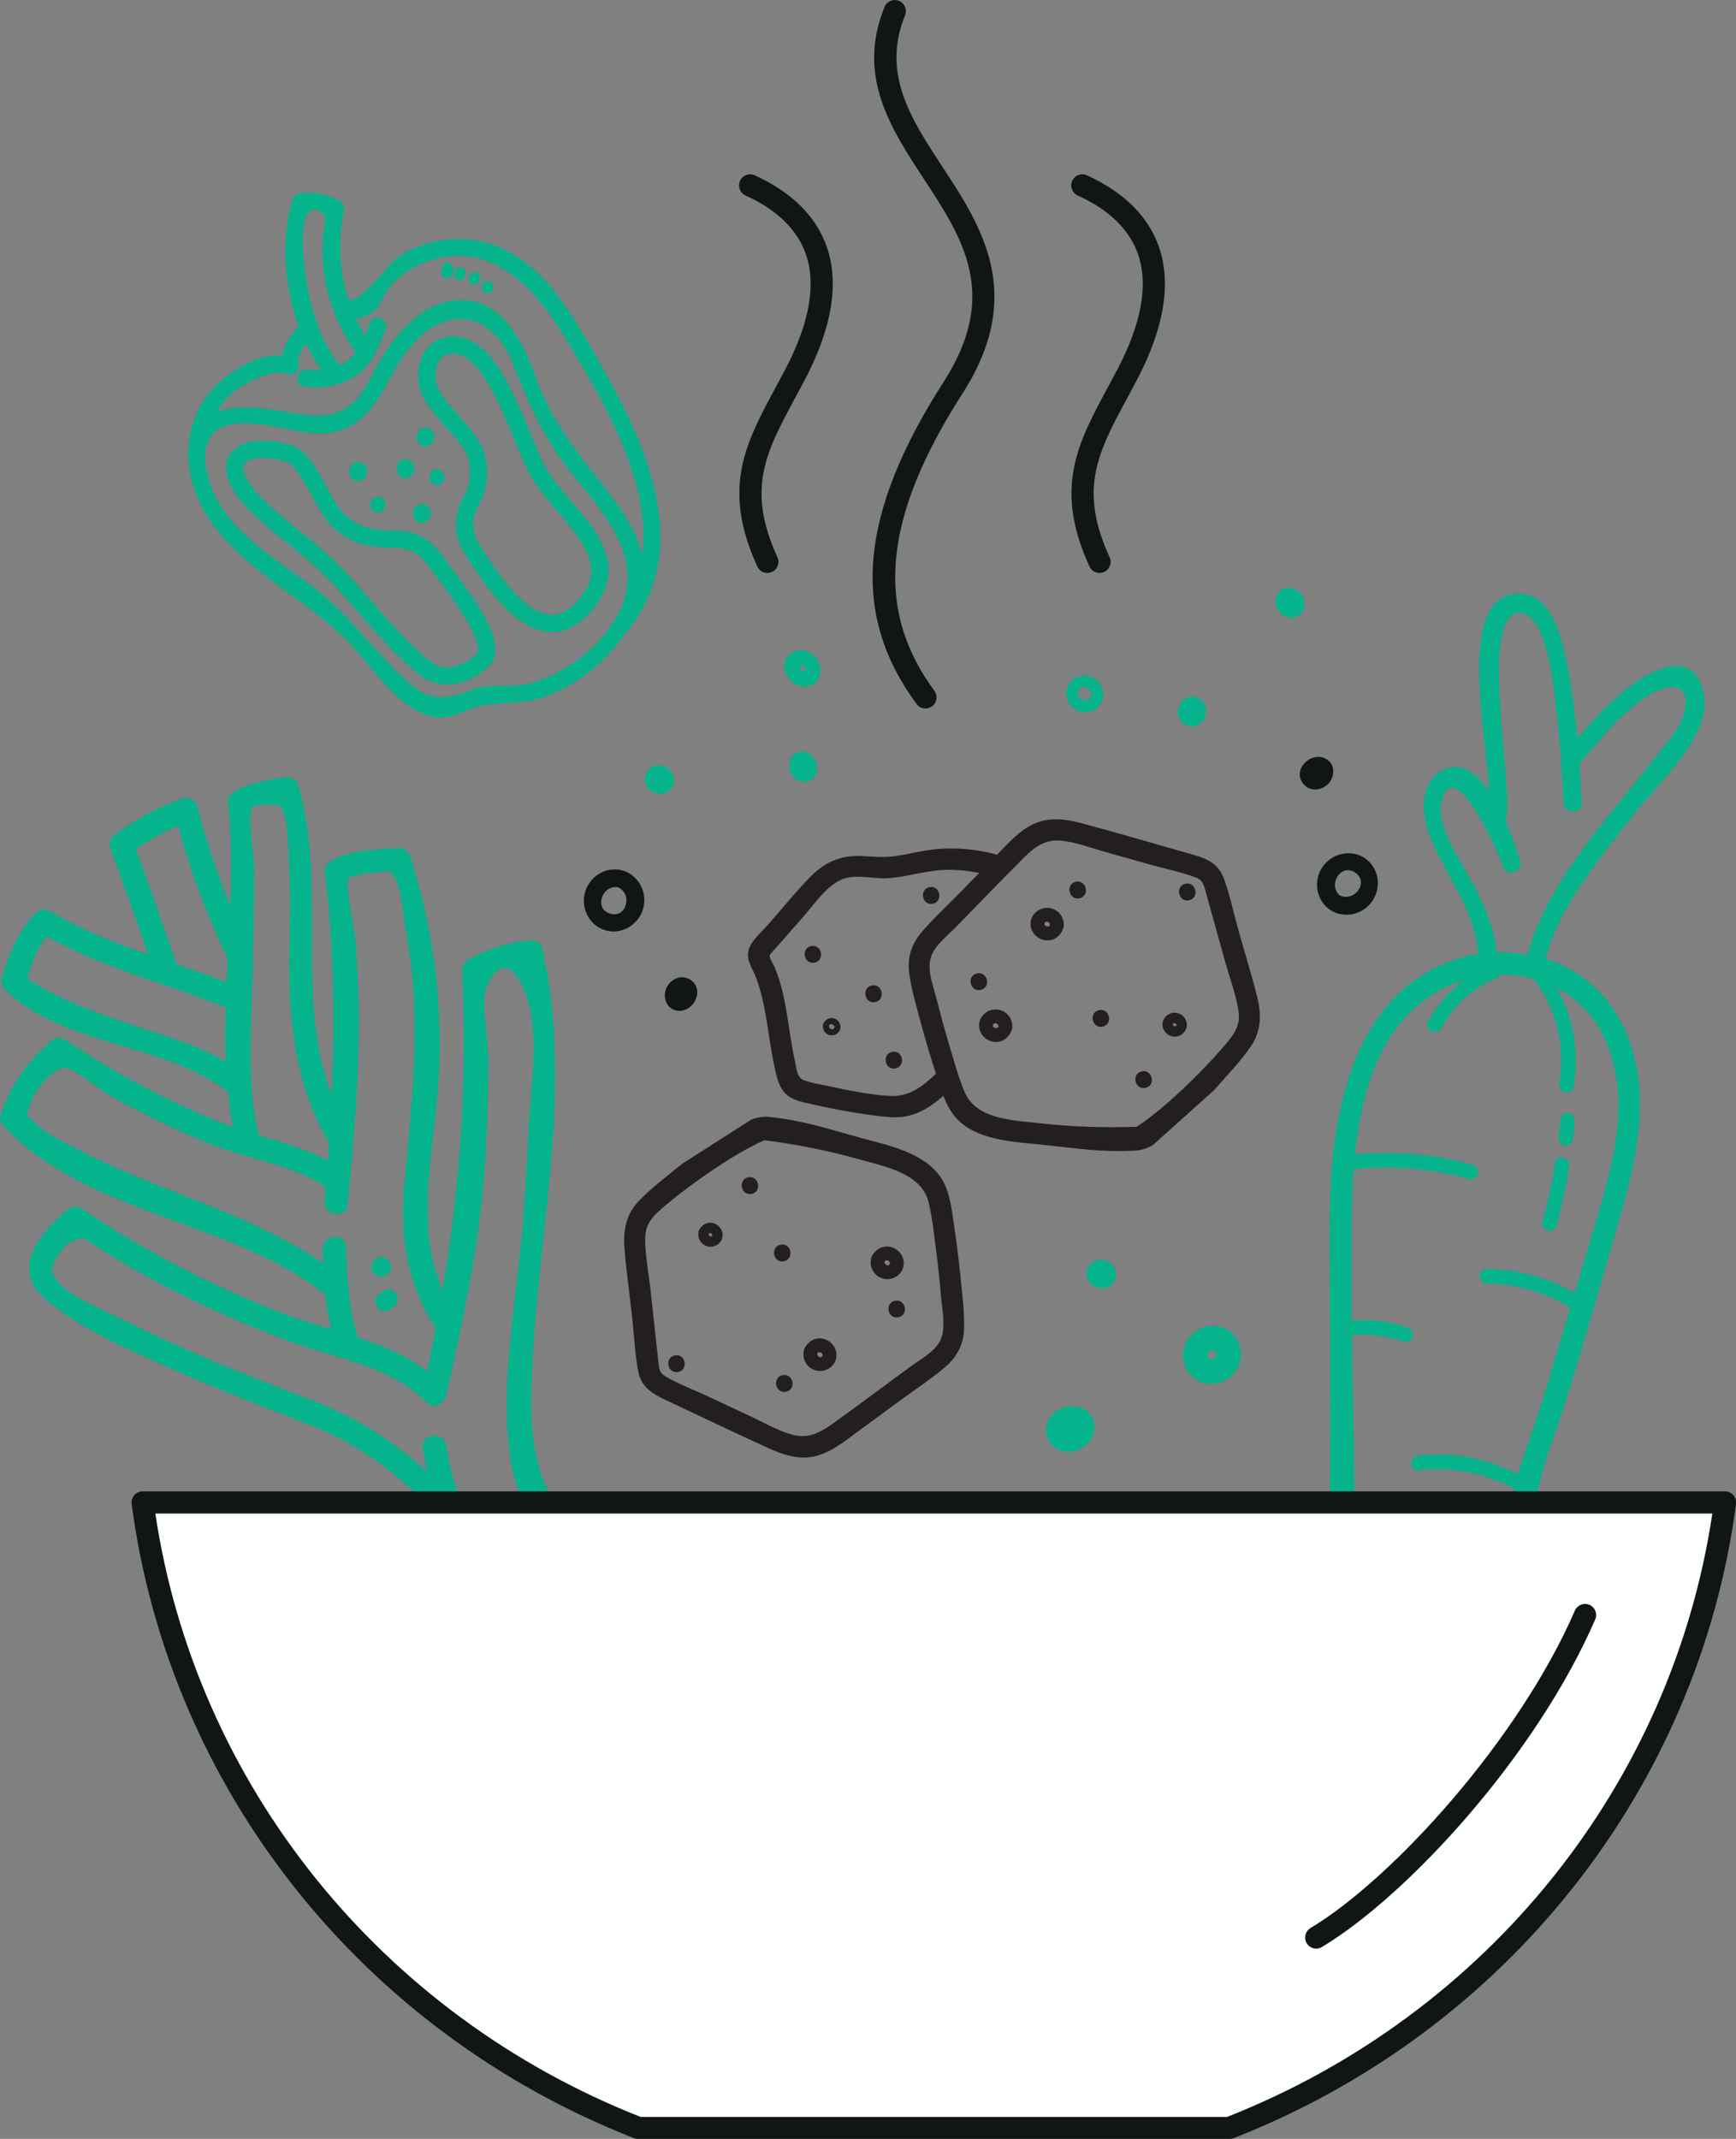 <?xml version="1.0" encoding="UTF-8" standalone="no"?>
<svg
   width="2019.379"
   height="2486.907"
   viewBox="0 0 2019.379 2486.907"
   version="1.1"
   xml:space="preserve"
   style="clip-rule:evenodd;fill-rule:evenodd;stroke-miterlimit:2"
   id="svg502"
   sodipodi:docname="Vegan_Green_Curry.svg"
   inkscape:version="1.2.1 (9c6d41e410, 2022-07-14)"
   xmlns:inkscape="http://www.inkscape.org/namespaces/inkscape"
   xmlns:sodipodi="http://sodipodi.sourceforge.net/DTD/sodipodi-0.dtd"
   xmlns="http://www.w3.org/2000/svg"
   xmlns:svg="http://www.w3.org/2000/svg"><rect x="0" y="0" width="2019.379" height="2486.907" fill="#808080" stroke="none"/><defs
   id="defs506" /><sodipodi:namedview
   id="namedview504"
   pagecolor="#ffffff"
   bordercolor="#000000"
   borderopacity="0.25"
   inkscape:showpageshadow="2"
   inkscape:pageopacity="0.0"
   inkscape:pagecheckerboard="0"
   inkscape:deskcolor="#d1d1d1"
   showgrid="false"
   inkscape:zoom="0.22955443"
   inkscape:cx="1102.1351"
   inkscape:cy="921.35012"
   inkscape:window-width="1920"
   inkscape:window-height="1001"
   inkscape:window-x="-9"
   inkscape:window-y="-9"
   inkscape:window-maximized="1"
   inkscape:current-layer="svg502" />
    <g
   transform="translate(1110.386,914.095)"
   id="g500">
        <g
   transform="translate(-1181.25,-1772.92)"
   id="g498">
            <g
   transform="scale(4.167)"
   id="g496">
                <path
   d="m 486.377,407.119 c -1.666,3.812 -5.058,7.339 -7.579,10.609 -12.597,16.401 -29.955,34.202 -35.337,54.75 -2.86,-0.495 -5.81,-0.707 -8.812,-0.624 -0.272,-6.143 -2.846,-11.889 -5.502,-17.412 -3.085,-6.41 -11.667,-17.402 -9.668,-24.93 3.45,-13.008 15.571,13.625 17.024,18.271 0.983,3.141 5.852,1.61 4.869,-1.531 -0.771,-2.468 -2.22,-6.862 -4.244,-11.352 0.132,-0.221 0.253,-0.464 0.326,-0.756 2,-8.107 -7.826,-57.594 3.844,-57.05 8.007,0.37 9.595,22.899 10.254,28.342 1.004,8.228 1.446,16.488 1.89,24.754 0.176,3.283 5.279,3.1 5.103,-0.183 -0.199,-3.664 -0.403,-7.33 -0.65,-10.991 6.146,-6.863 14.175,-17.368 22.845,-20.572 6.815,-2.522 8.171,2.891 5.637,8.675 z m -34.813,74.62 c 7.144,3.73 12.668,10.223 15.369,19.477 4.593,15.753 -0.405,32.129 -4.903,47.282 -1.822,6.139 -3.661,12.268 -5.493,18.395 -7.488,-4.357 -15.789,-6.617 -24.488,-6.716 -2.635,-0.032 -2.472,4.051 0.152,4.082 8.28,0.097 16.074,2.394 23.139,6.657 -2.428,8.122 -4.852,16.247 -7.278,24.365 -2.016,6.776 -4.642,13.325 -6.705,20.07 -0.212,0.702 -0.393,1.408 -0.578,2.113 -8.659,-4.463 -18.193,-6.274 -27.925,-5.185 -2.6,0.293 -2.467,4.378 0.149,4.087 9.448,-1.067 18.512,0.688 26.858,5.208 -1.058,5.468 -1.614,11.051 -2.948,16.483 -3.88,15.732 -11.238,30.664 -21.444,43.255 -2.085,2.577 -5.018,7.098 -7.984,8.847 -2.01,0.447 -4.027,0.885 -6.039,1.326 -4.008,2.877 -6.582,2.4 -7.727,-1.433 -1.939,-2.492 -2.231,-5.227 -2.246,-8.307 -0.03,-6.813 1.76,-13.831 2.315,-20.635 0.426,-5.224 0.687,-10.471 0.89,-15.738 5.075,-0.476 10.052,-0.121 15.032,1.188 2.548,0.668 3.443,-3.319 0.901,-3.989 -5.186,-1.36 -10.483,-1.766 -15.792,-1.298 0.601,-20.801 -0.144,-41.807 -0.444,-62.611 4.962,-0.381 9.794,0.21 14.591,1.793 2.501,0.824 3.386,-3.167 0.906,-3.987 -5.051,-1.664 -10.281,-2.296 -15.548,-1.898 -0.032,-3.299 -0.066,-6.604 -0.066,-9.887 0.009,-9.638 -0.254,-21.012 0.613,-32.321 10.958,-1.098 21.672,-0.212 32.307,2.713 2.543,0.699 3.438,-3.288 0.91,-3.984 -10.766,-2.958 -21.749,-3.906 -32.843,-2.85 2.215,-21.436 9.16,-41.813 30.495,-48.741 -4.108,3.057 -7.501,6.947 -10.044,11.614 -1.263,2.306 2.36,4.192 3.624,1.886 3.492,-6.404 8.796,-11.27 15.536,-14.093 0.476,-0.195 0.774,-0.528 0.988,-0.894 3.214,0.021 6.307,0.427 9.235,1.208 6.444,8.357 8.975,18.646 7.196,29.197 -0.438,2.588 3.543,3.503 3.98,0.908 1.658,-9.819 -0.007,-19.294 -4.691,-27.587 z m 30.422,-89.421 c -9.329,2.628 -17.796,11.912 -24.64,19.638 -0.479,-5.309 -1.104,-10.598 -2.028,-15.86 -1.272,-7.21 -3.5,-23.548 -13.386,-24.311 -18.865,-1.45 -10.16,37.778 -9.225,55.061 -3.443,-4.983 -7.71,-8.272 -12.579,-6.053 -6.552,2.988 -6.442,11.274 -4.537,16.995 3.814,11.458 13.566,22.111 13.966,34.499 -0.265,0.039 -0.528,0.055 -0.795,0.098 -0.111,0.016 -0.204,0.053 -0.301,0.076 -0.167,0.015 -0.331,0.026 -0.51,0.064 -33.647,7.617 -39.727,44.952 -39.805,74.195 -0.116,43.835 1.335,87.594 -2.522,131.23 -0.862,9.739 3.133,24.47 15.846,22.661 7.341,-1.044 13.061,-8.606 17.466,-13.86 5.994,-7.152 11.127,-15.082 15.247,-23.454 8.565,-17.392 9.49,-36.252 15.848,-54.236 7.044,-19.934 12.468,-40.574 18.462,-60.849 5.363,-18.145 10.227,-38.026 1.52,-55.978 -4.662,-9.61 -12.452,-15.732 -21.593,-18.56 3.982,-15.241 15.682,-28.684 25.104,-40.872 5.827,-7.529 16.394,-16.996 18.768,-26.584 1.867,-7.58 -1.547,-16.359 -10.306,-13.9 z m -27.475,124.328 c -1.21,0.046 -1.868,1.015 -1.963,2.113 -0.132,1.509 -0.288,3.019 -0.459,4.525 -0.126,1.093 0.381,2.18 1.54,2.442 0.983,0.228 2.316,-0.435 2.442,-1.539 0.215,-1.852 0.398,-3.711 0.557,-5.576 0.095,-1.098 -1.109,-2.003 -2.117,-1.965 z m -3.434,13.982 c -0.908,5.541 -2.063,11.021 -3.474,16.459 -0.664,2.551 3.32,3.449 3.986,0.905 1.409,-5.433 2.566,-10.918 3.47,-16.461 0.428,-2.589 -3.559,-3.505 -3.982,-0.903 z"
   style="fill:#05b48d;fill-rule:nonzero"
   id="path460" />
                <path
   d="m 211.089,701.996 c 2.77,-1.989 -0.287,-6.316 -3.077,-4.324 -0.34,0.24 -0.68,0.48 -1.015,0.719 -2.775,1.99 0.289,6.331 3.078,4.334 0.335,-0.239 0.674,-0.489 1.014,-0.729 z m -6.944,-8.955 c 1.391,-0.342 2.04,-2.155 1.587,-3.404 -0.535,-1.47 -2.003,-1.93 -3.404,-1.587 -0.624,0.159 -1.188,0.46 -1.693,0.854 -2.674,2.097 0.376,6.445 3.077,4.328 0.057,-0.174 0.199,-0.239 0.433,-0.191 z m 22.107,37.195 c -16.49,11.285 -25.854,-14.281 -32.354,-25.248 -5.59,-9.419 -10.933,-19.054 -17.043,-28.147 -6.117,-9.102 -12.9,-18.207 -18.909,-27.698 5.336,-2.093 10.121,-5.083 14.328,-8.885 6.332,8.592 13.741,16.69 19.262,23.922 7.191,9.42 14.529,18.74 21.83,28.08 7.364,9.427 27.367,28.064 12.886,37.976 z M 141.617,609.591 c -0.612,-4.211 -7.229,-3.695 -6.614,0.536 0.328,2.266 0.76,4.442 1.246,6.565 -9.73,-8.66 -20.056,-15.237 -32.839,-20.146 -17.121,-6.571 -34.3,-13.225 -50.667,-21.548 -5.569,-2.838 -18.239,-7.444 -21.028,-13.384 -1.104,-2.359 2.795,-8.138 5.627,-9.223 3.492,-1.344 3.356,-0.476 6.737,1.664 5.686,3.599 11.498,6.982 17.439,10.131 11.911,6.324 24.279,11.766 36.939,16.409 12.74,4.678 27.997,6.825 37.722,16.885 1.832,1.898 4.896,0.236 5.385,-1.959 4.83,-21.567 9.317,-42.313 10.81,-64.492 0.671,-10.056 0.981,-20.142 0.953,-30.222 -0.004,-4.664 -2.319,-15.387 -0.438,-19.493 5.159,-11.293 9.88,-1.338 11.45,4.01 3.036,10.323 0.86,24.05 0.264,34.641 -0.594,10.58 -1.041,21.191 -2.033,31.741 -1.94,20.682 -6.387,42.503 -2.754,63.249 1.245,7.136 4.85,14.173 9.39,20.937 -4.071,3.829 -8.758,6.694 -14.072,8.658 -6.478,-10.89 -11.673,-22.348 -13.517,-34.959 z M 37.424,526.069 c -3.287,-1.794 -8.03,-3.713 -10.475,-6.561 -3.028,-3.544 -2.739,-0.483 -1.715,-4.803 0.768,-3.193 5.983,-10.849 9.93,-10.575 2.896,0.199 9.983,6.221 12.341,7.556 9.249,5.269 18.89,9.852 28.757,13.847 9.574,3.881 23.069,5.812 31.595,11.727 -0.111,1.258 -0.207,2.513 -0.328,3.773 -0.385,4.229 6.143,5.443 6.539,1.186 1.856,-19.988 3.623,-39.61 2.932,-59.724 -0.164,-4.829 -0.432,-9.644 -0.785,-14.457 -0.167,-2.304 -3.016,-15.496 -1.851,-16.871 0.934,-1.111 10.641,-2.319 11.696,-1.639 3.013,1.935 3.929,15.136 4.469,18.044 4.36,23.658 1.261,46.406 -0.729,70.078 -1.222,14.557 1.104,26.787 8.809,39.221 -0.746,3.922 -1.55,7.867 -2.39,11.808 -5.654,-4.306 -12.412,-7.087 -19.413,-9.41 -2.369,-8.094 -3.001,-16.644 -3.16,-25.034 -0.082,-4.285 -6.699,-3.729 -6.621,0.527 0.03,1.288 0.068,2.565 0.123,3.855 -21.11,-14.65 -47.167,-20.208 -69.724,-32.548 z m 11.122,-35.827 c -6.782,-2.485 -13.805,-5.038 -20.048,-8.719 -5,-2.953 -3.938,-1.896 -2.576,-6.435 0.783,-2.584 2.362,-5.396 4.144,-7.696 16.122,9.054 32.949,13.026 49.892,19.768 -0.143,5.09 -0.178,10.159 0.036,15.198 -9.723,-5.732 -20.779,-8.198 -31.448,-12.116 z m 6.356,-47.214 c 3.747,-2.581 7.644,-4.745 11.818,-6.518 3.466,12.767 8.029,25.086 13.806,37.014 -0.114,2.207 -0.218,4.418 -0.322,6.624 -4.647,-1.776 -9.278,-3.397 -13.907,-4.973 -3.635,-10.774 -7.437,-21.484 -11.395,-32.147 z m 32.632,33.015 c 0.167,-8.875 0.415,-17.746 0.451,-26.617 0.004,-3.378 -1.911,-15.894 -0.693,-17.787 0.904,-1.404 7.177,-1.175 7.8,-0.616 2.669,2.387 2.462,15.72 2.667,19.438 0.497,8.746 -0.123,17.452 -0.045,26.196 0.146,16.45 2.345,33.924 11.116,48.157 -0.115,1.697 -0.215,3.393 -0.349,5.098 -5.931,-3.221 -12.665,-5.042 -19.282,-6.999 -3.534,-14.939 -1.949,-31.688 -1.665,-46.87 z m 131.245,212.376 c -7.301,-9.345 -14.639,-18.659 -21.832,-28.09 -7.172,-9.393 -14.047,-19.01 -21.101,-28.5 -8.657,-11.659 -10.719,-21.841 -10.532,-36.136 0.565,-41.533 12.512,-83.777 3.006,-125.086 -0.32,-1.374 -2.066,-2.3 -3.385,-2.17 -6.473,0.617 -11.818,2.463 -17.508,5.591 -0.999,0.539 -1.434,1.903 -1.385,2.966 1.442,30.633 -0.613,59.808 -5.523,89.253 -7.977,-18.97 -2.247,-38.628 -1.048,-59.372 1.221,-21.136 -1.565,-41.82 -7.961,-61.965 -0.434,-1.398 -1.966,-2.274 -3.376,-2.177 -6.223,0.415 -12.632,0.438 -18.277,3.347 -1.276,0.659 -2.36,1.816 -2.169,3.39 2.498,20.936 2.824,41.435 1.904,62.084 -10.461,-26.861 -1.152,-58.848 -9.33,-86.393 -0.401,-1.342 -2.011,-2.343 -3.386,-2.174 -4.83,0.587 -9.716,1.425 -14.058,3.687 -1.288,0.681 -2.346,1.809 -2.175,3.39 1.021,9.42 0.961,19.012 0.585,28.663 -3.679,-9.041 -6.786,-18.289 -9.21,-27.809 -0.441,-1.74 -2.701,-2.549 -4.253,-1.987 -6.825,2.489 -12.952,5.778 -18.773,10.126 -1.17,0.871 -1.715,2.453 -1.197,3.844 3.653,9.787 7.142,19.632 10.531,29.517 -9.379,-3.287 -18.626,-6.895 -27.609,-12.217 -1.333,-0.787 -2.987,-0.09 -3.956,0.884 -4.672,4.727 -7.769,11.902 -9.273,18.304 -0.279,1.175 0.297,2.362 1.144,3.146 16.91,15.629 43.235,14.434 61.346,27.692 0.203,0.148 0.401,0.267 0.602,0.365 0.33,3.352 0.78,6.696 1.406,10.006 -0.977,-0.346 -1.965,-0.693 -2.923,-1.078 C 63.805,513.343 49.298,505.688 35.641,496.494 34.469,495.7 32.81,495.357 31.6,496.34 c -6.6,5.315 -11.983,12.959 -14.494,21.068 -0.374,1.183 0.384,2.339 1.144,3.146 23.422,24.746 63.307,25.876 89.56,46.801 0.362,3.22 0.879,6.43 1.591,9.592 -4.958,-1.505 -9.878,-2.954 -14.431,-4.743 -19.291,-7.564 -37.648,-17.036 -54.815,-28.64 -1.166,-0.791 -2.84,-1.136 -4.045,-0.154 -8.658,7.054 -16.211,17.113 -6.316,25.336 9.999,8.309 22.722,13.797 34.47,19.038 12.606,5.625 25.474,10.603 38.348,15.549 15.136,5.811 26.707,14.999 37.908,26.684 4.637,11.264 11.344,21.263 18.619,32.318 12.358,18.773 24.088,37.468 35.056,57.087 6.288,11.26 17.11,24.533 31.966,19.976 11.895,-3.636 14.802,-16.753 9.992,-27.019 -4.115,-8.798 -11.444,-16.366 -17.374,-23.96 z m -1.816,23.007 c -0.212,0.393 -0.426,0.776 -0.643,1.171 -0.697,1.254 0.046,2.947 1.283,3.525 1.378,0.64 2.834,-0.025 3.531,-1.284 0.214,-0.383 0.431,-0.777 0.64,-1.16 0.696,-1.264 -0.042,-2.953 -1.279,-3.531 -1.378,-0.64 -2.834,0.024 -3.532,1.279 z m -0.941,-2.817 c 2.751,-2.017 -0.308,-6.359 -3.076,-4.324 -0.363,0.258 -0.719,0.526 -1.081,0.789 -2.751,2.022 0.308,6.358 3.078,4.333 0.356,-0.267 0.717,-0.535 1.079,-0.798 z M 125.94,571.472 c 0.334,-0.244 0.678,-0.489 1.013,-0.733 2.763,-1.999 -0.294,-6.331 -3.073,-4.33 l -1.023,0.734 c -2.764,1.995 0.3,6.336 3.083,4.329 z m -1.135,-9.616 0.253,-0.182 c 2.769,-1.995 -0.295,-6.335 -3.069,-4.335 -0.091,0.068 -0.173,0.131 -0.261,0.188 -2.769,1.995 0.3,6.335 3.077,4.329 z"
   style="fill:#05b48d;fill-rule:nonzero"
   id="path462" />
                <path
   d="M 498.566,625.331 H 56.816 c 10.525,79.64 64.79,145.775 138.445,174.556 h 164.86 c 73.655,-28.781 127.92,-94.916 138.445,-174.556 z"
   style="fill:#ffffff;fill-rule:nonzero"
   id="path464" />
                <path
   d="m 195.842,796.795 h 163.695 c 72.59,-28.575 124.2,-92.835 135.475,-168.37 H 60.372 c 11.275,75.53 62.885,139.79 135.47,168.37 z m 164.28,6.18 H 195.257 c -0.385,0 -0.765,-0.07 -1.125,-0.21 -76.09,-29.73 -129.88,-97.565 -140.38,-177.03 -0.12,-0.88 0.15,-1.77 0.74,-2.44 0.585,-0.67 1.43,-1.055 2.32,-1.055 h 441.755 c 0.89,0 1.735,0.385 2.325,1.055 0.585,0.67 0.855,1.56 0.74,2.44 -10.505,79.47 -64.295,147.3 -140.385,177.03 -0.36,0.14 -0.74,0.21 -1.125,0.21 z"
   style="fill:#101516;fill-rule:nonzero"
   id="path466" />
                <path
   d="m 384.427,746.735 c 22.5,-13.5 58.495,-51.82 75.055,-90"
   style="fill:#ffffff;fill-rule:nonzero"
   id="path468" />
                <path
   d="m 384.431,749.826 c -1.05,0 -2.075,-0.534 -2.655,-1.5 -0.875,-1.465 -0.4,-3.36 1.06,-4.24 23.105,-13.865 58.275,-52.765 73.81,-88.58 0.68,-1.565 2.5,-2.285 4.065,-1.605 1.57,0.68 2.285,2.5 1.61,4.065 -16.53,38.105 -52.475,77.125 -76.305,91.421 -0.495,0.299 -1.045,0.439 -1.585,0.439 z"
   style="fill:#101516;fill-rule:nonzero"
   id="path470" />
                <path
   d="m 231.222,365.969 c -1.17,0 -2.29,-0.67 -2.81,-1.805 -10.01,-21.91 -3.315,-34.325 5.16,-50.04 0.84,-1.555 1.7,-3.15 2.575,-4.805 6.78,-12.87 8.75,-23.695 5.86,-32.18 -2.36,-6.91 -8.04,-12.46 -16.88,-16.495 -1.55,-0.71 -2.235,-2.545 -1.525,-4.095 0.705,-1.555 2.54,-2.24 4.089,-1.53 10.451,4.77 17.236,11.54 20.166,20.125 3.46,10.155 1.365,22.62 -6.245,37.055 -0.88,1.675 -1.75,3.29 -2.6,4.86 -8.255,15.31 -13.71,25.425 -4.98,44.535 0.71,1.55 0.025,3.385 -1.525,4.095 -0.42,0.19 -0.855,0.28 -1.285,0.28 z m 92.725,0 c -1.17,0 -2.295,-0.67 -2.815,-1.805 -10.01,-21.905 -3.32,-34.315 5.15,-50.025 0.845,-1.555 1.71,-3.16 2.58,-4.82 6.785,-12.87 8.76,-23.695 5.865,-32.175 -2.355,-6.91 -8.036,-12.465 -16.875,-16.5 -1.555,-0.71 -2.235,-2.545 -1.53,-4.095 0.71,-1.555 2.545,-2.24 4.095,-1.53 10.45,4.775 17.235,11.545 20.16,20.13 3.465,10.155 1.36,22.62 -6.245,37.05 -0.885,1.68 -1.755,3.3 -2.605,4.875 -8.255,15.305 -13.705,25.415 -4.97,44.52 0.71,1.55 0.025,3.385 -1.525,4.095 -0.42,0.19 -0.855,0.28 -1.285,0.28 z m -48.59,37.82 c -0.95,0 -1.885,-0.435 -2.49,-1.26 -18.515,-25.135 -16.16,-52.895 7.635,-89.995 15.56,-24.265 5.275,-39.945 -5.615,-56.545 -9.24,-14.08 -18.791,-28.645 -10.965,-47.94 0.64,-1.58 2.445,-2.345 4.025,-1.705 1.585,0.645 2.345,2.445 1.705,4.03 -6.61,16.29 1.655,28.89 10.4,42.225 10.96,16.7 23.375,35.63 5.655,63.27 -22.21,34.63 -24.636,60.225 -7.865,82.995 1.01,1.375 0.72,3.31 -0.655,4.32 -0.555,0.41 -1.195,0.605 -1.83,0.605 z"
   style="fill:#101516;fill-rule:nonzero"
   id="path472" />
                <path
   d="m 140.773,280.706 -0.235,1.219 c -0.3,1.541 2.09,2.007 2.392,0.466 l 0.236,-1.22 c 0.299,-1.54 -2.093,-2.007 -2.393,-0.465 z m 20.154,47.912 c 1.443,3.489 2.807,6.787 4.121,9.343 1.818,3.542 4.721,6.941 7.793,10.539 6.61,7.739 12.854,15.048 7.654,22.819 -3.019,4.512 -6.231,6.761 -9.547,6.695 -8.452,-0.173 -17.374,-14.781 -20.733,-20.28 v -10e-4 c -1.992,-3.257 -1.989,-7.408 0.007,-10.829 1.495,-2.56 3.078,-6.324 2.043,-12.759 -0.674,-4.194 -4.123,-8.057 -7.456,-11.793 -3.078,-3.447 -6.26,-7.009 -6.545,-10.14 -0.296,-3.284 0.557,-5.807 2.356,-7.019 0.131,-0.088 0.267,-0.17 0.407,-0.245 2.093,-1.101 4.992,-0.533 7.386,1.45 5.04,4.18 9.182,14.181 12.514,22.22 z m -21.791,-27.264 c -3.592,1.897 -5.392,5.985 -4.915,11.224 0.404,4.467 4.039,8.54 7.556,12.479 2.946,3.301 5.993,6.713 6.48,9.733 0.823,5.131 -0.318,7.968 -1.542,10.067 -2.753,4.714 -2.738,10.46 0.033,14.994 v -10e-4 c 6.261,10.245 14.657,22.03 24.115,22.226 2.466,0.049 4.822,-0.682 7.048,-2.184 2.105,-1.42 4.097,-3.53 5.961,-6.315 6.907,-10.328 -0.983,-19.565 -7.941,-27.715 -2.917,-3.412 -5.669,-6.636 -7.27,-9.756 -1.235,-2.409 -2.572,-5.631 -3.984,-9.042 -3.683,-8.893 -7.857,-18.971 -13.675,-23.793 -3.66,-3.031 -8.317,-3.784 -11.866,-1.917 z m -7.223,34.157 c -0.611,-0.905 -1.848,-1.169 -2.764,-0.621 -0.22,0.09 -0.416,0.229 -0.556,0.435 -0.672,0.998 -0.856,2.313 0.095,3.23 0.8,0.769 2.066,0.787 2.867,0.005 0.802,-0.784 1.003,-2.092 0.358,-3.049 z m 18.77,-51.703 c 0.33,-1.537 -2.062,-2.001 -2.393,-0.466 -0.023,0.116 -0.049,0.231 -0.073,0.347 -0.331,1.537 2.062,1.999 2.393,0.466 0.023,-0.117 0.049,-0.232 0.073,-0.347 z m 24.219,16.007 c 10.515,17.471 25.483,41.851 21.395,63.338 -0.293,-2.006 -0.819,-4.048 -1.653,-6.129 -2.905,-7.257 -8.047,-13.319 -12.837,-19.38 -6.629,-8.393 -12.177,-16.505 -15.781,-26.653 -3.493,-9.834 -9.734,-22.252 -22.442,-20.69 -7.51,0.921 -13.849,7.159 -17.918,13.03 -2.418,3.489 -4.108,7.326 -6.292,10.945 -4.348,7.212 -10.314,9.079 -18.353,7.792 -6.792,-1.088 -17.374,-3.422 -24.325,-0.383 1.459,-2.729 3.447,-5.166 5.933,-7.057 2.573,-1.959 10.678,-6.211 14.533,-4.524 1.7,0.743 3.193,-0.796 2.805,-2.478 -0.486,-2.113 0.962,-4.438 2.545,-6.333 1.389,3.009 3.028,5.808 4.892,8.308 -1.517,0.205 -3.075,0.226 -4.642,0.021 -2.582,-0.34 -3.372,3.644 -0.775,3.986 5.147,0.677 10.257,-0.223 14.544,-3.291 4.679,-3.345 5.62,-7.447 7.726,-12.293 1.038,-2.391 -2.615,-4.168 -3.661,-1.761 -0.652,1.502 -1.058,2.916 -1.562,4.28 -1.253,-1.981 -2.327,-3.996 -3.257,-6.043 2.127,-0.043 3.942,-0.48 5.614,-2.17 1.817,-1.838 2.617,-4.809 4.401,-6.791 2.751,-3.055 6.549,-5.521 10.44,-6.884 17.735,-6.216 30.417,7.445 38.67,21.16 z m 16.842,73.145 c -0.545,1.873 -1.347,3.693 -2.327,5.448 -0.127,0.164 -0.235,0.332 -0.365,0.495 -0.207,0.26 -0.335,0.529 -0.402,0.799 -5.004,8.016 -13.969,14.425 -22.321,17.117 -5.317,1.712 -10.35,0.546 -15.632,1.49 -1.837,0.329 -3.344,1.345 -5.103,1.825 -6.754,1.845 -10.327,0.759 -15.193,-3.649 -9.551,-8.656 -16.415,-19.081 -26.928,-26.836 -11.858,-8.748 -27.809,-17.992 -29.493,-34.297 -0.104,-1.002 -0.137,-2.014 -0.107,-3.025 1.902,-14.764 22.593,-5.829 31.717,-5.654 10.064,0.193 14.829,-5.812 19.237,-13.975 3.511,-6.499 7.596,-13.314 14.565,-16.556 9.393,-4.372 17.251,1.91 20.776,10.541 4.434,10.859 8.217,20.307 15.518,29.737 7.967,10.289 20.203,22.308 16.058,36.54 z m -86.398,-75.984 c -0.018,-0.059 -0.04,-0.118 -0.065,-0.176 -1.163,-3.205 -2.04,-6.525 -2.692,-9.854 -0.828,-4.223 -4.15,-24.276 3.008,-22.536 4.002,0.974 2.123,4.707 1.928,7.915 -0.225,3.649 -0.091,7.311 0.464,10.927 1.205,7.816 4.368,14.82 8.819,21.286 -0.114,0.135 -0.207,0.269 -0.329,0.404 -1.397,1.541 -3.052,2.687 -4.851,3.484 -2.747,-3.436 -4.77,-7.335 -6.282,-11.45 z m 42.581,-23.667 c -6.388,-0.625 -12.924,0.744 -18.437,4.061 -4.913,2.955 -9.884,12.49 -15.36,12.989 -2.794,-8.13 -3.235,-16.741 -1.467,-25.775 0.169,-0.878 -0.302,-1.834 -1.113,-2.217 -3.551,-1.676 -6.721,-2.387 -10.652,-2.023 -0.989,0.091 -1.581,0.746 -1.863,1.64 -3.304,10.474 -2.418,23.813 1.759,35.172 -2.183,2.401 -4.281,5.329 -4.761,8.532 -7.7,-0.911 -17.317,5.939 -21.091,11.214 -3.056,4.271 -4.628,9.007 -4.955,13.818 -0.08,0.48 -0.144,0.982 -0.188,1.505 -0.031,0.344 0.018,0.654 0.12,0.932 0.11,5.85 2.011,11.718 5.357,16.92 10.129,15.742 29.255,23.322 41.462,37.343 4.77,5.478 9.451,12.068 15.679,15.991 5.807,3.655 9.232,2.867 15.014,0.465 7.046,-2.925 14.939,-1.037 22.33,-4.018 6.088,-2.457 11.295,-5.852 15.904,-10.487 2.318,-2.331 4.366,-4.814 6.054,-7.429 0.146,-0.107 0.288,-0.231 0.418,-0.396 20.478,-25.787 0.868,-59.17 -13.161,-82.825 -7.051,-11.884 -16.242,-23.964 -31.049,-25.412 z m -3.723,8.696 c -0.042,0.172 -0.086,0.344 -0.128,0.516 -0.375,1.526 2.019,1.985 2.392,0.465 0.042,-0.172 0.086,-0.344 0.128,-0.516 0.375,-1.526 -2.018,-1.985 -2.392,-0.465 z m -10.433,65.377 c -0.22,0.092 -0.418,0.231 -0.555,0.437 -0.673,0.997 -0.859,2.312 0.095,3.229 0.799,0.77 2.064,0.788 2.866,0.006 0.802,-0.784 1.003,-2.093 0.358,-3.049 -0.61,-0.905 -1.848,-1.169 -2.764,-0.623 z m 18.785,-62.19 -0.208,0.139 c -1.302,0.878 0.06,2.899 1.363,2.021 l 0.207,-0.141 c 1.301,-0.876 -0.061,-2.898 -1.362,-2.019 z m -2.303,103.738 c -4.615,4.202 -9.823,4.903 -13.599,1.834 -6.059,-4.919 -11.487,-11.189 -16.737,-17.253 -1.695,-1.956 -3.384,-3.908 -5.094,-5.817 -4.898,-5.467 -10.507,-10.008 -15.455,-14.013 -5.755,-4.657 -10.725,-8.68 -13.327,-12.964 -0.879,-1.447 -2.186,-4.095 -1.04,-5.556 1.327,-1.694 6.026,-2.439 12.148,-0.522 2.394,0.749 4.959,5.435 7.22,9.569 2.021,3.697 3.933,7.189 6.212,9.153 5.731,4.94 11.642,5.111 17.358,5.277 l 0.271,0.009 c 3.187,0.091 6.097,1.613 7.983,4.174 0.704,0.954 1.459,1.965 2.246,3.015 4.891,6.535 15.069,20.132 11.814,23.094 z m -10.79,-28.518 c -2.632,-3.573 -6.691,-5.695 -11.135,-5.826 l -0.27,-0.006 c -5.466,-0.16 -10.187,-0.297 -14.825,-4.295 -1.722,-1.484 -3.542,-4.81 -5.302,-8.027 -2.756,-5.043 -5.609,-10.257 -9.568,-11.496 -5.585,-1.749 -13.269,-2.295 -16.562,1.896 -1.389,1.776 -2.383,4.98 0.767,10.169 2.97,4.886 8.195,9.114 14.245,14.011 4.831,3.911 10.304,8.341 14.985,13.567 1.694,1.891 3.369,3.825 5.048,5.764 5.364,6.197 10.913,12.604 17.249,17.75 4.668,3.79 10.887,3.693 16.449,-0.059 0.831,-0.561 1.648,-1.205 2.443,-1.926 5.984,-5.446 -3.198,-17.71 -11.296,-28.532 -0.783,-1.042 -1.53,-2.044 -2.228,-2.99 z m -2.325,-30.711 c 0.801,-0.782 1.003,-2.091 0.356,-3.049 -0.61,-0.905 -1.847,-1.167 -2.763,-0.621 -0.219,0.092 -0.415,0.231 -0.554,0.436 -0.674,0.998 -0.857,2.313 0.094,3.23 0.8,0.769 2.065,0.788 2.867,0.004 z m -18.764,9.665 c 0.8,-0.784 1.003,-2.091 0.358,-3.049 -0.61,-0.905 -1.848,-1.168 -2.763,-0.621 -0.221,0.09 -0.417,0.229 -0.556,0.436 -0.673,0.997 -0.857,2.313 0.095,3.23 0.799,0.769 2.064,0.787 2.866,0.004 z m 21.315,-0.045 0.017,0.026 c -0.05,0.08 -0.099,0.161 -0.146,0.242 0.056,-0.084 0.089,-0.178 0.129,-0.268 z m 0.403,1.353 c 0.654,-0.648 0.82,-1.736 0.288,-2.523 -0.493,-0.733 -1.453,-0.902 -2.193,-0.483 -0.075,0.026 -0.141,0.061 -0.208,0.105 -0.008,0.006 -0.019,0.007 -0.026,0.013 -0.013,0.009 -0.014,0.021 -0.027,0.032 -0.077,0.057 -0.161,0.103 -0.218,0.185 -0.55,0.816 -0.718,1.897 0.05,2.657 0.648,0.639 1.679,0.663 2.334,0.014 z m -16.899,6.237 0.017,0.026 c -0.05,0.08 -0.099,0.161 -0.147,0.242 0.055,-0.084 0.09,-0.177 0.13,-0.268 z m 0.402,1.353 c 0.655,-0.648 0.821,-1.736 0.289,-2.521 -0.495,-0.735 -1.453,-0.904 -2.193,-0.485 -0.075,0.025 -0.141,0.063 -0.208,0.105 -0.008,0.007 -0.019,0.007 -0.026,0.013 -0.013,0.009 -0.016,0.023 -0.027,0.032 -0.077,0.058 -0.161,0.103 -0.218,0.185 -0.55,0.815 -0.718,1.897 0.049,2.657 0.649,0.639 1.68,0.663 2.334,0.014 z"
   style="fill:#05b48d;fill-rule:nonzero"
   id="path474" />
                <path
   d="m 140.773,280.706 -0.235,1.219 c -0.3,1.541 2.09,2.007 2.392,0.466 l 0.236,-1.22 c 0.299,-1.54 -2.093,-2.007 -2.393,-0.465 z m 20.154,47.912 c 1.443,3.489 2.807,6.787 4.121,9.343 1.818,3.542 4.721,6.941 7.793,10.539 6.61,7.739 12.854,15.048 7.654,22.819 -3.019,4.512 -6.231,6.761 -9.547,6.695 -8.452,-0.173 -17.374,-14.781 -20.733,-20.28 v -10e-4 c -1.992,-3.257 -1.989,-7.408 0.007,-10.829 1.495,-2.56 3.078,-6.324 2.043,-12.759 -0.674,-4.194 -4.123,-8.057 -7.456,-11.793 -3.078,-3.447 -6.26,-7.009 -6.545,-10.14 -0.296,-3.284 0.557,-5.807 2.356,-7.019 0.131,-0.088 0.267,-0.17 0.407,-0.245 2.093,-1.101 4.992,-0.533 7.386,1.45 5.04,4.18 9.182,14.181 12.514,22.22 z m -21.791,-27.264 c -3.592,1.897 -5.392,5.985 -4.915,11.224 0.404,4.467 4.039,8.54 7.556,12.479 2.946,3.301 5.993,6.713 6.48,9.733 0.823,5.131 -0.318,7.968 -1.542,10.067 -2.753,4.714 -2.738,10.46 0.033,14.994 v -10e-4 c 6.261,10.245 14.657,22.03 24.115,22.226 2.466,0.049 4.822,-0.682 7.048,-2.184 2.105,-1.42 4.097,-3.53 5.961,-6.315 6.907,-10.328 -0.983,-19.565 -7.941,-27.715 -2.917,-3.412 -5.669,-6.636 -7.27,-9.756 -1.235,-2.409 -2.572,-5.631 -3.984,-9.042 -3.683,-8.893 -7.857,-18.971 -13.675,-23.793 -3.66,-3.031 -8.317,-3.784 -11.866,-1.917 z m -7.223,34.157 c -0.611,-0.905 -1.848,-1.169 -2.764,-0.621 -0.22,0.09 -0.416,0.229 -0.556,0.435 -0.672,0.998 -0.856,2.313 0.095,3.23 0.8,0.769 2.066,0.787 2.867,0.005 0.802,-0.784 1.003,-2.092 0.358,-3.049 z m 18.77,-51.703 c 0.33,-1.537 -2.062,-2.001 -2.393,-0.466 -0.023,0.116 -0.049,0.231 -0.073,0.347 -0.331,1.537 2.062,1.999 2.393,0.466 0.023,-0.117 0.049,-0.232 0.073,-0.347 z m 24.219,16.007 c 10.515,17.471 25.483,41.851 21.395,63.338 -0.293,-2.006 -0.819,-4.048 -1.653,-6.129 -2.905,-7.257 -8.047,-13.319 -12.837,-19.38 -6.629,-8.393 -12.177,-16.505 -15.781,-26.653 -3.493,-9.834 -9.734,-22.252 -22.442,-20.69 -7.51,0.921 -13.849,7.159 -17.918,13.03 -2.418,3.489 -4.108,7.326 -6.292,10.945 -4.348,7.212 -10.314,9.079 -18.353,7.792 -6.792,-1.088 -17.374,-3.422 -24.325,-0.383 1.459,-2.729 3.447,-5.166 5.933,-7.057 2.573,-1.959 10.678,-6.211 14.533,-4.524 1.7,0.743 3.193,-0.796 2.805,-2.478 -0.486,-2.113 0.962,-4.438 2.545,-6.333 1.389,3.009 3.028,5.808 4.892,8.308 -1.517,0.205 -3.075,0.226 -4.642,0.021 -2.582,-0.34 -3.372,3.644 -0.775,3.986 5.147,0.677 10.257,-0.223 14.544,-3.291 4.679,-3.345 5.62,-7.447 7.726,-12.293 1.038,-2.391 -2.615,-4.168 -3.661,-1.761 -0.652,1.502 -1.058,2.916 -1.562,4.28 -1.253,-1.981 -2.327,-3.996 -3.257,-6.043 2.127,-0.043 3.942,-0.48 5.614,-2.17 1.817,-1.838 2.617,-4.809 4.401,-6.791 2.751,-3.055 6.549,-5.521 10.44,-6.884 17.735,-6.216 30.417,7.445 38.67,21.16 z m 16.842,73.145 c -0.545,1.873 -1.347,3.693 -2.327,5.448 -0.127,0.164 -0.235,0.332 -0.365,0.495 -0.207,0.26 -0.335,0.529 -0.402,0.799 -5.004,8.016 -13.969,14.425 -22.321,17.117 -5.317,1.712 -10.35,0.546 -15.632,1.49 -1.837,0.329 -3.344,1.345 -5.103,1.825 -6.754,1.845 -10.327,0.759 -15.193,-3.649 -9.551,-8.656 -16.415,-19.081 -26.928,-26.836 -11.858,-8.748 -27.809,-17.992 -29.493,-34.297 -0.104,-1.002 -0.137,-2.014 -0.107,-3.025 1.902,-14.764 22.593,-5.829 31.717,-5.654 10.064,0.193 14.829,-5.812 19.237,-13.975 3.511,-6.499 7.596,-13.314 14.565,-16.556 9.393,-4.372 17.251,1.91 20.776,10.541 4.434,10.859 8.217,20.307 15.518,29.737 7.967,10.289 20.203,22.308 16.058,36.54 z m -86.398,-75.984 c -0.018,-0.059 -0.04,-0.118 -0.065,-0.176 -1.163,-3.205 -2.04,-6.525 -2.692,-9.854 -0.828,-4.223 -4.15,-24.276 3.008,-22.536 4.002,0.974 2.123,4.707 1.928,7.915 -0.225,3.649 -0.091,7.311 0.464,10.927 1.205,7.816 4.368,14.82 8.819,21.286 -0.114,0.135 -0.207,0.269 -0.329,0.404 -1.397,1.541 -3.052,2.687 -4.851,3.484 -2.747,-3.436 -4.77,-7.335 -6.282,-11.45 z m 42.581,-23.667 c -6.388,-0.625 -12.924,0.744 -18.437,4.061 -4.913,2.955 -9.884,12.49 -15.36,12.989 -2.794,-8.13 -3.235,-16.741 -1.467,-25.775 0.169,-0.878 -0.302,-1.834 -1.113,-2.217 -3.551,-1.676 -6.721,-2.387 -10.652,-2.023 -0.989,0.091 -1.581,0.746 -1.863,1.64 -3.304,10.474 -2.418,23.813 1.759,35.172 -2.183,2.401 -4.281,5.329 -4.761,8.532 -7.7,-0.911 -17.317,5.939 -21.091,11.214 -3.056,4.271 -4.628,9.007 -4.955,13.818 -0.08,0.48 -0.144,0.982 -0.188,1.505 -0.031,0.344 0.018,0.654 0.12,0.932 0.11,5.85 2.011,11.718 5.357,16.92 10.129,15.742 29.255,23.322 41.462,37.343 4.77,5.478 9.451,12.068 15.679,15.991 5.807,3.655 9.232,2.867 15.014,0.465 7.046,-2.925 14.939,-1.037 22.33,-4.018 6.088,-2.457 11.295,-5.852 15.904,-10.487 2.318,-2.331 4.366,-4.814 6.054,-7.429 0.146,-0.107 0.288,-0.231 0.418,-0.396 20.478,-25.787 0.868,-59.17 -13.161,-82.825 -7.051,-11.884 -16.242,-23.964 -31.049,-25.412 z m -3.723,8.696 c -0.042,0.172 -0.086,0.344 -0.128,0.516 -0.375,1.526 2.019,1.985 2.392,0.465 0.042,-0.172 0.086,-0.344 0.128,-0.516 0.375,-1.526 -2.018,-1.985 -2.392,-0.465 z m -10.433,65.377 c -0.22,0.092 -0.418,0.231 -0.555,0.437 -0.673,0.997 -0.859,2.312 0.095,3.229 0.799,0.77 2.064,0.788 2.866,0.006 0.802,-0.784 1.003,-2.093 0.358,-3.049 -0.61,-0.905 -1.848,-1.169 -2.764,-0.623 z m 18.785,-62.19 -0.208,0.139 c -1.302,0.878 0.06,2.899 1.363,2.021 l 0.207,-0.141 c 1.301,-0.876 -0.061,-2.898 -1.362,-2.019 z m -2.303,103.738 c -4.615,4.202 -9.823,4.903 -13.599,1.834 -6.059,-4.919 -11.487,-11.189 -16.737,-17.253 -1.695,-1.956 -3.384,-3.908 -5.094,-5.817 -4.898,-5.467 -10.507,-10.008 -15.455,-14.013 -5.755,-4.657 -10.725,-8.68 -13.327,-12.964 -0.879,-1.447 -2.186,-4.095 -1.04,-5.556 1.327,-1.694 6.026,-2.439 12.148,-0.522 2.394,0.749 4.959,5.435 7.22,9.569 2.021,3.697 3.933,7.189 6.212,9.153 5.731,4.94 11.642,5.111 17.358,5.277 l 0.271,0.009 c 3.187,0.091 6.097,1.613 7.983,4.174 0.704,0.954 1.459,1.965 2.246,3.015 4.891,6.535 15.069,20.132 11.814,23.094 z m -10.79,-28.518 c -2.632,-3.573 -6.691,-5.695 -11.135,-5.826 l -0.27,-0.006 c -5.466,-0.16 -10.187,-0.297 -14.825,-4.295 -1.722,-1.484 -3.542,-4.81 -5.302,-8.027 -2.756,-5.043 -5.609,-10.257 -9.568,-11.496 -5.585,-1.749 -13.269,-2.295 -16.562,1.896 -1.389,1.776 -2.383,4.98 0.767,10.169 2.97,4.886 8.195,9.114 14.245,14.011 4.831,3.911 10.304,8.341 14.985,13.567 1.694,1.891 3.369,3.825 5.048,5.764 5.364,6.197 10.913,12.604 17.249,17.75 4.668,3.79 10.887,3.693 16.449,-0.059 0.831,-0.561 1.648,-1.205 2.443,-1.926 5.984,-5.446 -3.198,-17.71 -11.296,-28.532 -0.783,-1.042 -1.53,-2.044 -2.228,-2.99 z m -2.325,-30.711 c 0.801,-0.782 1.003,-2.091 0.356,-3.049 -0.61,-0.905 -1.847,-1.167 -2.763,-0.621 -0.219,0.092 -0.415,0.231 -0.554,0.436 -0.674,0.998 -0.857,2.313 0.094,3.23 0.8,0.769 2.065,0.788 2.867,0.004 z m -18.764,9.665 c 0.8,-0.784 1.003,-2.091 0.358,-3.049 -0.61,-0.905 -1.848,-1.168 -2.763,-0.621 -0.221,0.09 -0.417,0.229 -0.556,0.436 -0.673,0.997 -0.857,2.313 0.095,3.23 0.799,0.769 2.064,0.787 2.866,0.004 z m 21.315,-0.045 0.017,0.026 c -0.05,0.08 -0.099,0.161 -0.146,0.242 0.056,-0.084 0.089,-0.178 0.129,-0.268 z m 0.403,1.353 c 0.654,-0.648 0.82,-1.736 0.288,-2.523 -0.493,-0.733 -1.453,-0.902 -2.193,-0.483 -0.075,0.026 -0.141,0.061 -0.208,0.105 -0.008,0.006 -0.019,0.007 -0.026,0.013 -0.013,0.009 -0.014,0.021 -0.027,0.032 -0.077,0.057 -0.161,0.103 -0.218,0.185 -0.55,0.816 -0.718,1.897 0.05,2.657 0.648,0.639 1.679,0.663 2.334,0.014 z m -16.899,6.237 0.017,0.026 c -0.05,0.08 -0.099,0.161 -0.147,0.242 0.055,-0.084 0.09,-0.177 0.13,-0.268 z m 0.402,1.353 c 0.655,-0.648 0.821,-1.736 0.289,-2.521 -0.495,-0.735 -1.453,-0.904 -2.193,-0.485 -0.075,0.025 -0.141,0.063 -0.208,0.105 -0.008,0.007 -0.019,0.007 -0.026,0.013 -0.013,0.009 -0.016,0.023 -0.027,0.032 -0.077,0.058 -0.161,0.103 -0.218,0.185 -0.55,0.815 -0.718,1.897 0.049,2.657 0.649,0.639 1.68,0.663 2.334,0.014 z"
   style="fill:none;stroke:#05b48d;stroke-width:0.75px"
   id="path476" />
                <path
   d="m 356.312,583.243 c 0.435,0.51 0.25,1.285 -0.23,1.72 -0.595,0.545 -1.115,0.455 -1.63,0.105 -0.375,-0.545 -0.495,-1.14 0.09,-1.725 0.45,-0.455 1.3,-0.645 1.77,-0.1 z m -7.09,6.39 c 0.105,0.12 0.235,0.16 0.345,0.26 0.105,0.13 0.19,0.28 0.32,0.39 3.335,3 8.52,2.4 11.455,-0.84 2.84,-3.15 2.805,-8.125 -0.225,-11.13 -3.02,-2.995 -8.015,-3.02 -11.135,-0.145 -3.245,2.98 -3.74,8.11 -0.76,11.465 z m -39.655,18.05 c 0.19,0.405 0.435,0.77 0.71,1.115 0.285,0.39 0.605,0.75 0.99,1.06 2.505,2.005 6.155,1.64 8.595,-0.28 2.58,-2.035 3.71,-6.22 1.39,-8.925 -4.72,-5.515 -14.815,0.15 -11.685,7.03 z"
   style="fill:#05b48d;fill-rule:nonzero"
   id="path478" />
                <path
   d="m 240.804,391.793 c 0.412,-0.055 0.792,0.297 0.896,0.693 0.133,0.494 -0.068,0.732 -0.405,0.882 -0.417,0.015 -0.784,-0.125 -0.943,-0.623 -0.125,-0.391 0.015,-0.894 0.452,-0.952 z m 1.538,5.819 c 0.095,-0.015 0.154,-0.068 0.244,-0.091 0.102,-0.016 0.207,-0.006 0.309,-0.034 2.634,-0.727 3.788,-3.621 2.816,-6.224 -0.943,-2.531 -3.732,-4.18 -6.283,-3.618 -2.541,0.564 -3.986,3.148 -3.279,5.731 0.738,2.681 3.464,4.659 6.193,4.236 z m -1.296,26.618 c 0.279,0.041 0.558,0.035 0.83,0.004 0.296,-0.017 0.591,-0.059 0.875,-0.157 1.839,-0.626 2.686,-2.641 2.31,-4.55 -0.397,-2.02 -2.412,-4.008 -4.588,-3.713 -4.44,0.599 -4.169,7.737 0.573,8.416 z m -39.356,3.389 c 0.458,0.006 0.883,-0.133 1.252,-0.364 1.564,-0.693 2.55,-2.507 2.134,-4.267 -0.522,-2.226 -2.835,-3.745 -5.01,-3.245 -1.955,0.448 -3.338,2.197 -3.01,4.289 0.374,2.359 2.443,3.547 4.634,3.587 z"
   style="fill:#05b48d;fill-rule:nonzero"
   id="path480" />
                <path
   d="m 321.37,400.843 c -1.581,1.634 -4.6,-0.302 -3.161,-2.268 1.446,-1.974 4.129,0.25 3.161,2.268 z m -5.848,-4.102 c -1.567,2.251 -0.952,5.375 1.204,7.01 2.244,1.702 5.476,1.354 7.229,-0.861 0.056,-0.068 0.068,-0.143 0.109,-0.216 0.044,-0.054 0.101,-0.084 0.14,-0.146 1.499,-2.406 0.663,-5.563 -1.69,-7.078 -2.276,-1.464 -5.424,-0.959 -6.992,1.291 z"
   style="fill:#05b48d;fill-rule:nonzero"
   id="path482" />
                <path
   d="m 379.587,377.819 c 0.23,-0.158 0.433,-0.354 0.614,-0.564 0.207,-0.217 0.399,-0.453 0.547,-0.727 0.967,-1.767 0.346,-3.988 -1.111,-5.286 -1.54,-1.375 -4.253,-1.617 -5.674,0.112 -2.9,3.523 1.712,9.153 5.624,6.465 z m -26.894,29.665 c 0.342,-0.309 0.569,-0.712 0.698,-1.152 0.723,-1.634 0.329,-3.786 -1.066,-4.936 -1.76,-1.457 -4.402,-1.113 -5.695,0.781 -1.163,1.702 -1.101,4.073 0.434,5.552 1.733,1.667 3.992,1.22 5.629,-0.245 z"
   style="fill:#05b48d;fill-rule:nonzero"
   id="path484" />
                <path
   d="m 209.839,479.553 c -0.251,-0.18 -0.537,-0.312 -0.823,-0.428 -0.308,-0.135 -0.625,-0.243 -0.969,-0.297 -2.216,-0.334 -4.304,1.16 -5.112,3.176 -0.852,2.139 -0.074,5.069 2.278,5.901 4.795,1.688 8.93,-5.279 4.626,-8.352 z m -22.451,-18.496 c -4.624,-1.313 -2.397,-7.98 2.056,-7.417 4.209,1.726 2.579,8.731 -2.056,7.417 z m 3.596,-12.028 c -0.124,-0.041 -0.234,-0.024 -0.356,-0.045 -0.097,-0.032 -0.168,-0.093 -0.273,-0.117 -4.609,-0.971 -9.101,2.068 -10.134,6.63 -1.012,4.405 1.535,9.059 5.972,10.246 4.435,1.189 8.972,-1.598 10.297,-5.917 1.376,-4.492 -1.046,-9.315 -5.506,-10.797 z"
   style="fill:#101516;fill-rule:nonzero"
   id="path486" />
                <path
   d="m 380.627,424.578 c 0.173,0.255 0.397,0.476 0.626,0.684 0.244,0.232 0.505,0.441 0.809,0.61 1.969,1.072 4.441,0.382 5.89,-1.236 1.533,-1.718 1.803,-4.738 -0.122,-6.324 -3.929,-3.227 -10.197,1.906 -7.203,6.266 z m 14.77,25.059 c 3.896,2.816 -0.477,8.318 -4.468,6.266 -3.365,-3.061 0.562,-9.086 4.468,-6.266 z m -7.493,10.072 c 0.103,0.081 0.211,0.103 0.319,0.164 0.081,0.064 0.126,0.146 0.217,0.205 3.999,2.488 9.259,1.169 11.791,-2.765 2.457,-3.794 1.655,-9.038 -2.109,-11.671 -3.76,-2.634 -8.977,-1.567 -11.698,2.039 -2.831,3.75 -2.204,9.11 1.48,12.028 z"
   style="fill:#101516;fill-rule:nonzero"
   id="path488" />
                <path
   d="m 347.787,452.879 c 2.729,-0.834 4.028,3.401 1.295,4.237 -2.725,0.833 -4.024,-3.402 -1.295,-4.237 z m -2.204,39.364 c 0.098,-0.729 -1.009,-1.203 -1.297,-0.434 -0.285,0.751 1.115,1.162 1.297,0.434 z m -3.886,-0.723 c 0.263,-1.742 2.013,-2.932 3.731,-2.644 1.634,0.269 2.8,1.697 2.752,3.324 0.017,0.11 0.015,0.22 -0.012,0.334 -0.428,1.748 -1.964,2.991 -3.825,2.624 -1.68,-0.335 -2.909,-1.91 -2.646,-3.638 z m -6.085,13.717 c 2.728,-0.835 4.027,3.4 1.295,4.235 -2.725,0.833 -4.024,-3.401 -1.295,-4.235 z m -18.416,-52.919 c 2.729,-0.834 4.029,3.404 1.296,4.24 -2.729,0.834 -4.029,-3.405 -1.296,-4.24 z m 6.477,35.831 c 2.728,-0.835 4.027,3.4 1.295,4.236 -2.726,0.833 -4.024,-3.402 -1.295,-4.236 z M 310.234,464.26 c 0.137,-1.005 -1.389,-1.655 -1.785,-0.593 -0.393,1.03 1.539,1.599 1.785,0.593 z m -5.35,-0.997 c 0.366,-2.397 2.771,-4.033 5.137,-3.641 2.25,0.376 3.852,2.338 3.789,4.577 0.02,0.152 0.023,0.305 -0.012,0.465 -0.592,2.405 -2.705,4.114 -5.269,3.606 -2.311,-0.458 -4.002,-2.626 -3.645,-5.007 z m -10.803,28.743 c -0.393,1.03 1.539,1.599 1.786,0.596 0.133,-1.003 -1.389,-1.654 -1.786,-0.596 z m 1.573,-4.041 c 2.249,0.372 3.851,2.334 3.789,4.577 0.02,0.152 0.024,0.305 -0.012,0.461 -0.597,2.405 -2.711,4.115 -5.269,3.61 -2.312,-0.462 -4.003,-2.63 -3.644,-5.008 0.364,-2.401 2.77,-4.033 5.136,-3.64 z m -6.052,-10.063 c 2.729,-0.834 4.028,3.4 1.295,4.236 -2.725,0.833 -4.024,-3.402 -1.295,-4.236 z m -12.956,-24.138 c 2.823,-0.38 3.419,4.013 0.591,4.394 -2.828,0.381 -3.423,-4.012 -0.591,-4.394 z m -16.08,27.443 c 2.825,-0.38 3.424,4.011 0.591,4.393 -2.826,0.382 -3.423,-4.011 -0.591,-4.393 z m 5.66,18.511 c 2.824,-0.38 3.424,4.011 0.592,4.394 -2.828,0.381 -3.424,-4.012 -0.592,-4.394 z m -22.595,-29.519 c 2.824,-0.38 3.419,4.013 0.588,4.395 -2.824,0.38 -3.42,-4.012 -0.588,-4.395 z m 6.354,22.825 c 0.556,-0.956 -1.258,-1.83 -1.666,-0.879 -0.297,0.97 1.1,1.861 1.666,0.879 z m -1.533,1.713 c -1.118,-0.379 -1.773,-1.515 -1.549,-2.651 0.002,-0.08 0.014,-0.158 0.043,-0.233 0.506,-1.179 1.726,-1.873 2.988,-1.397 1.14,0.425 1.82,1.671 1.44,2.856 -0.388,1.19 -1.75,1.822 -2.922,1.425 z m -7.099,12.915 c 2.226,0.813 4.726,1.187 7.043,1.679 5.592,1.199 11.415,2.42 17.134,2.729 5.427,0.287 9.234,-2.784 12.912,-6.308 -1.515,-4.683 -2.923,-9.403 -4.204,-14.153 -1.236,-4.588 -2.644,-9.268 -3.283,-13.986 -0.595,-4.419 0.73,-8.177 3.619,-11.522 3.21,-3.715 6.873,-7.102 10.304,-10.612 1.93,-1.965 3.855,-3.934 5.782,-5.898 -3.592,-0.695 -7.217,-1.081 -10.9,-0.838 -5.045,0.329 -9.9,1.945 -14.942,2.269 -4.346,0.279 -9.391,-1.422 -13.464,0.623 -4.168,2.092 -7.26,6.825 -10.268,10.241 -1.754,1.995 -3.508,3.99 -5.267,5.987 l -2.631,2.993 c -0.606,0.691 -1.57,1.434 -1.444,2.221 0.153,0.947 0.974,2.019 1.355,2.922 0.479,1.136 0.901,2.299 1.278,3.476 0.827,2.604 1.399,5.281 1.882,7.968 0.886,4.936 1.43,9.938 2.528,14.836 0.418,1.885 0.521,4.622 2.566,5.373 z m 42.363,-42.923 c -2.415,2.466 -6.123,5.216 -7.068,8.692 -1.001,3.685 0.882,8.347 1.778,11.897 1.103,4.382 2.314,8.745 3.616,13.076 1.251,4.152 2.419,8.445 4.096,12.45 3.299,7.872 13.973,8.015 21.223,8.831 8.961,1.009 18.006,1.285 27.019,0.967 7.729,-4.989 18.333,-15.47 23.821,-21.841 2.441,-2.839 5.029,-5.572 4.788,-9.568 -0.237,-3.949 -2.751,-10.936 -3.807,-14.722 -1.227,-4.415 -2.459,-8.833 -3.686,-13.248 -0.565,-2.02 -1.125,-4.038 -1.689,-6.058 -0.528,-1.899 -0.785,-3.557 -2.772,-4.321 -4.046,-1.562 -8.511,-2.425 -12.69,-3.604 -4.333,-1.22 -8.662,-2.445 -12.995,-3.665 -3.972,-1.119 -8.11,-2.723 -12.244,-3.094 -4.289,-0.385 -7.31,1.747 -10.224,4.651 -6.47,6.434 -12.783,13.04 -19.166,19.557 z m -47.13,46.608 c -2.059,-1.875 -2.614,-4.813 -3.196,-7.408 -0.654,-2.942 -1.116,-5.92 -1.577,-8.895 -0.869,-5.645 -1.683,-11.369 -3.827,-16.699 -0.91,-2.27 -2.54,-4.426 -1.882,-6.992 0.687,-2.697 3.539,-4.997 5.306,-7.005 3.996,-4.54 7.828,-9.328 12.082,-13.626 3.981,-4.025 8.501,-5.913 14.178,-5.6 3.111,0.169 6.122,0.462 9.228,0.026 3.216,-0.447 6.366,-1.283 9.585,-1.722 6.228,-0.858 12.629,-0.349 18.691,1.269 0.077,0.02 0.118,0.069 0.188,0.096 0.046,-0.049 0.093,-0.099 0.145,-0.145 3.184,-3.255 6.33,-6.906 10.62,-8.714 4.201,-1.772 8.798,-1.037 13.058,0.104 9.784,2.62 19.5,5.495 29.248,8.245 4.434,1.25 8.376,2.255 10.09,7 1.682,4.654 2.726,9.635 4.051,14.398 1.439,5.167 3.916,13.3 5.217,18.501 1.191,4.773 1.234,9.383 -1.588,13.608 -2.962,4.43 -6.854,8.327 -10.324,12.359 l -16.678,14.96 c -0.792,0.919 -3.895,1.995 -5.676,1.933 -9.64,0.451 -16.006,-0.666 -25.606,-1.664 -7.702,-0.799 -17.933,-1.13 -23.665,-7.156 -1.787,-1.88 -2.922,-4.182 -3.836,-6.584 -3.245,2.868 -6.84,5.325 -11.253,5.941 -2.588,0.36 -5.181,0.015 -7.755,-0.31 -3.031,-0.383 -6.056,-0.851 -9.062,-1.396 -2.759,-0.5 -5.508,-1.07 -8.238,-1.703 -2.527,-0.591 -5.527,-1.005 -7.524,-2.821 z m 31.031,62.215 c -2.824,0.38 -3.419,-4.013 -0.591,-4.394 2.828,-0.381 3.423,4.011 0.591,4.394 z m -2.131,-14.646 c 0.557,-0.953 -1.257,-1.826 -1.664,-0.875 -0.293,0.968 1.103,1.855 1.664,0.875 z m -2.203,3.732 c -2.162,-0.732 -3.428,-2.929 -2.999,-5.125 0.005,-0.156 0.028,-0.308 0.088,-0.458 0.974,-2.276 3.336,-3.622 5.783,-2.704 2.205,0.829 3.523,3.243 2.785,5.529 -0.75,2.308 -3.39,3.533 -5.657,2.758 z m -18.234,21.026 c -0.296,0.97 1.1,1.857 1.666,0.879 0.552,-0.955 -1.262,-1.829 -1.666,-0.879 z m 2.334,-3.68 c 2.204,0.829 3.523,3.243 2.781,5.531 -0.746,2.307 -3.386,3.531 -5.656,2.762 -2.163,-0.736 -3.423,-2.931 -2.997,-5.131 0.001,-0.154 0.025,-0.306 0.086,-0.452 0.977,-2.281 3.339,-3.627 5.786,-2.71 z m -12.314,-26.461 c 2.828,-0.381 3.424,4.011 0.592,4.394 -2.828,0.381 -3.423,-4.012 -0.592,-4.394 z m -9.011,-18.796 c 2.828,-0.381 3.423,4.012 0.59,4.39 -2.823,0.38 -3.419,-4.013 -0.59,-4.39 z m 9.591,55.204 c 2.828,-0.382 3.422,4.007 0.595,4.388 -2.828,0.381 -3.424,-4.011 -0.595,-4.388 z m -19.733,-38.972 c 0.403,-0.695 -0.916,-1.329 -1.209,-0.637 -0.217,0.703 0.798,1.347 1.209,0.637 z m -1.602,2.709 c -1.568,-0.531 -2.487,-2.127 -2.18,-3.724 0.006,-0.111 0.02,-0.221 0.066,-0.332 0.707,-1.653 2.425,-2.631 4.202,-1.966 1.603,0.6 2.557,2.356 2.02,4.019 -0.542,1.677 -2.459,2.566 -4.108,2.003 z m -8.757,30.75 c 2.824,-0.38 3.418,4.008 0.591,4.389 -2.828,0.381 -3.424,-4.011 -0.591,-4.389 z m -2.942,5.83 c 3.744,2.199 8.01,3.774 11.942,5.612 4.078,1.909 8.155,3.818 12.228,5.728 3.739,1.749 7.564,3.998 11.582,5.037 4.174,1.075 7.499,-0.539 10.847,-2.929 7.428,-5.299 14.73,-10.797 22.088,-16.193 2.782,-2.041 6.887,-4.153 8.385,-7.433 1.584,-3.472 0.484,-8.378 0.174,-12.024 -0.381,-4.506 -0.863,-9.004 -1.449,-13.492 -0.558,-4.299 -1.019,-8.723 -2.021,-12.948 -1.981,-8.307 -12.49,-10.178 -19.515,-12.157 -8.681,-2.448 -17.558,-4.19 -26.504,-5.335 -8.441,3.67 -20.605,12.293 -27.051,17.687 -2.872,2.408 -5.867,4.686 -6.279,8.67 -0.407,3.93 0.943,11.234 1.369,15.143 0.495,4.555 0.993,9.114 1.489,13.669 0.228,2.083 0.453,4.168 0.685,6.25 0.213,1.961 0.193,3.637 2.03,4.715 z m -7.322,-1.598 c -0.902,-4.862 -1.129,-9.947 -1.666,-14.863 -0.578,-5.329 -1.705,-13.757 -2.144,-19.103 -0.401,-4.904 0.308,-9.458 3.775,-13.168 3.64,-3.891 8.114,-7.108 12.19,-10.521 l 18.888,-12.058 c 0.932,-0.778 4.167,-1.336 5.913,-0.987 9.587,1.117 15.689,3.25 25.001,5.795 7.471,2.04 17.517,4.023 22.194,10.898 2.56,3.761 2.997,8.453 3.666,12.841 0.759,4.997 1.391,10.012 1.901,15.042 0.474,4.728 1.108,9.575 0.972,14.332 -0.128,4.456 -2.048,7.952 -5.441,10.782 -3.771,3.148 -7.931,5.896 -11.891,8.799 l -12.244,8.982 c -3.676,2.693 -7.371,5.787 -11.894,6.875 -4.438,1.067 -8.851,-0.401 -12.87,-2.222 -9.231,-4.174 -18.358,-8.586 -27.528,-12.88 -4.175,-1.954 -7.899,-3.584 -8.822,-8.544 z"
   style="fill:#231f20;fill-rule:nonzero"
   id="path490" />
                <path
   d="m 347.787,452.879 c 2.729,-0.834 4.028,3.401 1.295,4.237 -2.725,0.833 -4.024,-3.402 -1.295,-4.237 z m -2.204,39.364 c 0.098,-0.729 -1.009,-1.203 -1.297,-0.434 -0.285,0.751 1.115,1.162 1.297,0.434 z m -3.886,-0.723 c 0.263,-1.742 2.013,-2.932 3.731,-2.644 1.634,0.269 2.8,1.697 2.752,3.324 0.017,0.11 0.015,0.22 -0.012,0.334 -0.428,1.748 -1.964,2.991 -3.825,2.624 -1.68,-0.335 -2.909,-1.91 -2.646,-3.638 z m -6.085,13.717 c 2.728,-0.835 4.027,3.4 1.295,4.235 -2.725,0.833 -4.024,-3.401 -1.295,-4.235 z m -18.416,-52.919 c 2.729,-0.834 4.029,3.404 1.296,4.24 -2.729,0.834 -4.029,-3.405 -1.296,-4.24 z m 6.477,35.831 c 2.728,-0.835 4.027,3.4 1.295,4.236 -2.726,0.833 -4.024,-3.402 -1.295,-4.236 z M 310.234,464.26 c 0.137,-1.005 -1.389,-1.655 -1.785,-0.593 -0.393,1.03 1.539,1.599 1.785,0.593 z m -5.35,-0.997 c 0.366,-2.397 2.771,-4.033 5.137,-3.641 2.25,0.376 3.852,2.338 3.789,4.577 0.02,0.152 0.023,0.305 -0.012,0.465 -0.592,2.405 -2.705,4.114 -5.269,3.606 -2.311,-0.458 -4.002,-2.626 -3.645,-5.007 z m -10.803,28.743 c -0.393,1.03 1.539,1.599 1.786,0.596 0.133,-1.003 -1.389,-1.654 -1.786,-0.596 z m 1.573,-4.041 c 2.249,0.372 3.851,2.334 3.789,4.577 0.02,0.152 0.024,0.305 -0.012,0.461 -0.597,2.405 -2.711,4.115 -5.269,3.61 -2.312,-0.462 -4.003,-2.63 -3.644,-5.008 0.364,-2.401 2.77,-4.033 5.136,-3.64 z m -6.052,-10.063 c 2.729,-0.834 4.028,3.4 1.295,4.236 -2.725,0.833 -4.024,-3.402 -1.295,-4.236 z m -12.956,-24.138 c 2.823,-0.38 3.419,4.013 0.591,4.394 -2.828,0.381 -3.423,-4.012 -0.591,-4.394 z m -16.08,27.443 c 2.825,-0.38 3.424,4.011 0.591,4.393 -2.826,0.382 -3.423,-4.011 -0.591,-4.393 z m 5.66,18.511 c 2.824,-0.38 3.424,4.011 0.592,4.394 -2.828,0.381 -3.424,-4.012 -0.592,-4.394 z m -22.595,-29.519 c 2.824,-0.38 3.419,4.013 0.588,4.395 -2.824,0.38 -3.42,-4.012 -0.588,-4.395 z m 6.354,22.825 c 0.556,-0.956 -1.258,-1.83 -1.666,-0.879 -0.297,0.97 1.1,1.861 1.666,0.879 z m -1.533,1.713 c -1.118,-0.379 -1.773,-1.515 -1.549,-2.651 0.002,-0.08 0.014,-0.158 0.043,-0.233 0.506,-1.179 1.726,-1.873 2.988,-1.397 1.14,0.425 1.82,1.671 1.44,2.856 -0.388,1.19 -1.75,1.822 -2.922,1.425 z m -7.099,12.915 c 2.226,0.813 4.726,1.187 7.043,1.679 5.592,1.199 11.415,2.42 17.134,2.729 5.427,0.287 9.234,-2.784 12.912,-6.308 -1.515,-4.683 -2.923,-9.403 -4.204,-14.153 -1.236,-4.588 -2.644,-9.268 -3.283,-13.986 -0.595,-4.419 0.73,-8.177 3.619,-11.522 3.21,-3.715 6.873,-7.102 10.304,-10.612 1.93,-1.965 3.855,-3.934 5.782,-5.898 -3.592,-0.695 -7.217,-1.081 -10.9,-0.838 -5.045,0.329 -9.9,1.945 -14.942,2.269 -4.346,0.279 -9.391,-1.422 -13.464,0.623 -4.168,2.092 -7.26,6.825 -10.268,10.241 -1.754,1.995 -3.508,3.99 -5.267,5.987 l -2.631,2.993 c -0.606,0.691 -1.57,1.434 -1.444,2.221 0.153,0.947 0.974,2.019 1.355,2.922 0.479,1.136 0.901,2.299 1.278,3.476 0.827,2.604 1.399,5.281 1.882,7.968 0.886,4.936 1.43,9.938 2.528,14.836 0.418,1.885 0.521,4.622 2.566,5.373 z m 42.363,-42.923 c -2.415,2.466 -6.123,5.216 -7.068,8.692 -1.001,3.685 0.882,8.347 1.778,11.897 1.103,4.382 2.314,8.745 3.616,13.076 1.251,4.152 2.419,8.445 4.096,12.45 3.299,7.872 13.973,8.015 21.223,8.831 8.961,1.009 18.006,1.285 27.019,0.967 7.729,-4.989 18.333,-15.47 23.821,-21.841 2.441,-2.839 5.029,-5.572 4.788,-9.568 -0.237,-3.949 -2.751,-10.936 -3.807,-14.722 -1.227,-4.415 -2.459,-8.833 -3.686,-13.248 -0.565,-2.02 -1.125,-4.038 -1.689,-6.058 -0.528,-1.899 -0.785,-3.557 -2.772,-4.321 -4.046,-1.562 -8.511,-2.425 -12.69,-3.604 -4.333,-1.22 -8.662,-2.445 -12.995,-3.665 -3.972,-1.119 -8.11,-2.723 -12.244,-3.094 -4.289,-0.385 -7.31,1.747 -10.224,4.651 -6.47,6.434 -12.783,13.04 -19.166,19.557 z m -47.13,46.608 c -2.059,-1.875 -2.614,-4.813 -3.196,-7.408 -0.654,-2.942 -1.116,-5.92 -1.577,-8.895 -0.869,-5.645 -1.683,-11.369 -3.827,-16.699 -0.91,-2.27 -2.54,-4.426 -1.882,-6.992 0.687,-2.697 3.539,-4.997 5.306,-7.005 3.996,-4.54 7.828,-9.328 12.082,-13.626 3.981,-4.025 8.501,-5.913 14.178,-5.6 3.111,0.169 6.122,0.462 9.228,0.026 3.216,-0.447 6.366,-1.283 9.585,-1.722 6.228,-0.858 12.629,-0.349 18.691,1.269 0.077,0.02 0.118,0.069 0.188,0.096 0.046,-0.049 0.093,-0.099 0.145,-0.145 3.184,-3.255 6.33,-6.906 10.62,-8.714 4.201,-1.772 8.798,-1.037 13.058,0.104 9.784,2.62 19.5,5.495 29.248,8.245 4.434,1.25 8.376,2.255 10.09,7 1.682,4.654 2.726,9.635 4.051,14.398 1.439,5.167 3.916,13.3 5.217,18.501 1.191,4.773 1.234,9.383 -1.588,13.608 -2.962,4.43 -6.854,8.327 -10.324,12.359 l -16.678,14.96 c -0.792,0.919 -3.895,1.995 -5.676,1.933 -9.64,0.451 -16.006,-0.666 -25.606,-1.664 -7.702,-0.799 -17.933,-1.13 -23.665,-7.156 -1.787,-1.88 -2.922,-4.182 -3.836,-6.584 -3.245,2.868 -6.84,5.325 -11.253,5.941 -2.588,0.36 -5.181,0.015 -7.755,-0.31 -3.031,-0.383 -6.056,-0.851 -9.062,-1.396 -2.759,-0.5 -5.508,-1.07 -8.238,-1.703 -2.527,-0.591 -5.527,-1.005 -7.524,-2.821 z m 31.031,62.215 c -2.824,0.38 -3.419,-4.013 -0.591,-4.394 2.828,-0.381 3.423,4.011 0.591,4.394 z m -2.131,-14.646 c 0.557,-0.953 -1.257,-1.826 -1.664,-0.875 -0.293,0.968 1.103,1.855 1.664,0.875 z m -2.203,3.732 c -2.162,-0.732 -3.428,-2.929 -2.999,-5.125 0.005,-0.156 0.028,-0.308 0.088,-0.458 0.974,-2.276 3.336,-3.622 5.783,-2.704 2.205,0.829 3.523,3.243 2.785,5.529 -0.75,2.308 -3.39,3.533 -5.657,2.758 z m -18.234,21.026 c -0.296,0.97 1.1,1.857 1.666,0.879 0.552,-0.955 -1.262,-1.829 -1.666,-0.879 z m 2.334,-3.68 c 2.204,0.829 3.523,3.243 2.781,5.531 -0.746,2.307 -3.386,3.531 -5.656,2.762 -2.163,-0.736 -3.423,-2.931 -2.997,-5.131 0.001,-0.154 0.025,-0.306 0.086,-0.452 0.977,-2.281 3.339,-3.627 5.786,-2.71 z m -12.314,-26.461 c 2.828,-0.381 3.424,4.011 0.592,4.394 -2.828,0.381 -3.423,-4.012 -0.592,-4.394 z m -9.011,-18.796 c 2.828,-0.381 3.423,4.012 0.59,4.39 -2.823,0.38 -3.419,-4.013 -0.59,-4.39 z m 9.591,55.204 c 2.828,-0.382 3.422,4.007 0.595,4.388 -2.828,0.381 -3.424,-4.011 -0.595,-4.388 z m -19.733,-38.972 c 0.403,-0.695 -0.916,-1.329 -1.209,-0.637 -0.217,0.703 0.798,1.347 1.209,0.637 z m -1.602,2.709 c -1.568,-0.531 -2.487,-2.127 -2.18,-3.724 0.006,-0.111 0.02,-0.221 0.066,-0.332 0.707,-1.653 2.425,-2.631 4.202,-1.966 1.603,0.6 2.557,2.356 2.02,4.019 -0.542,1.677 -2.459,2.566 -4.108,2.003 z m -8.757,30.75 c 2.824,-0.38 3.418,4.008 0.591,4.389 -2.828,0.381 -3.424,-4.011 -0.591,-4.389 z m -2.942,5.83 c 3.744,2.199 8.01,3.774 11.942,5.612 4.078,1.909 8.155,3.818 12.228,5.728 3.739,1.749 7.564,3.998 11.582,5.037 4.174,1.075 7.499,-0.539 10.847,-2.929 7.428,-5.299 14.73,-10.797 22.088,-16.193 2.782,-2.041 6.887,-4.153 8.385,-7.433 1.584,-3.472 0.484,-8.378 0.174,-12.024 -0.381,-4.506 -0.863,-9.004 -1.449,-13.492 -0.558,-4.299 -1.019,-8.723 -2.021,-12.948 -1.981,-8.307 -12.49,-10.178 -19.515,-12.157 -8.681,-2.448 -17.558,-4.19 -26.504,-5.335 -8.441,3.67 -20.605,12.293 -27.051,17.687 -2.872,2.408 -5.867,4.686 -6.279,8.67 -0.407,3.93 0.943,11.234 1.369,15.143 0.495,4.555 0.993,9.114 1.489,13.669 0.228,2.083 0.453,4.168 0.685,6.25 0.213,1.961 0.193,3.637 2.03,4.715 z m -7.322,-1.598 c -0.902,-4.862 -1.129,-9.947 -1.666,-14.863 -0.578,-5.329 -1.705,-13.757 -2.144,-19.103 -0.401,-4.904 0.308,-9.458 3.775,-13.168 3.64,-3.891 8.114,-7.108 12.19,-10.521 l 18.888,-12.058 c 0.932,-0.778 4.167,-1.336 5.913,-0.987 9.587,1.117 15.689,3.25 25.001,5.795 7.471,2.04 17.517,4.023 22.194,10.898 2.56,3.761 2.997,8.453 3.666,12.841 0.759,4.997 1.391,10.012 1.901,15.042 0.474,4.728 1.108,9.575 0.972,14.332 -0.128,4.456 -2.048,7.952 -5.441,10.782 -3.771,3.148 -7.931,5.896 -11.891,8.799 l -12.244,8.982 c -3.676,2.693 -7.371,5.787 -11.894,6.875 -4.438,1.067 -8.851,-0.401 -12.87,-2.222 -9.231,-4.174 -18.358,-8.586 -27.528,-12.88 -4.175,-1.954 -7.899,-3.584 -8.822,-8.544 z"
   style="fill:none;stroke:#231f20;stroke-width:0.29px"
   id="path492" />
                <path
   d="m 327.673,559.102 c -0.258,-0.381 -0.626,-0.662 -1.044,-0.851 -1.517,-0.944 -3.703,-0.853 -5.036,0.368 -1.687,1.54 -1.714,4.204 -0.019,5.749 1.524,1.388 3.88,1.657 5.559,0.342 1.891,-1.484 1.763,-3.783 0.54,-5.608 z"
   style="fill:#05b48d;fill-rule:nonzero"
   id="path494" />
            </g>
        </g>
    </g>
</svg>
